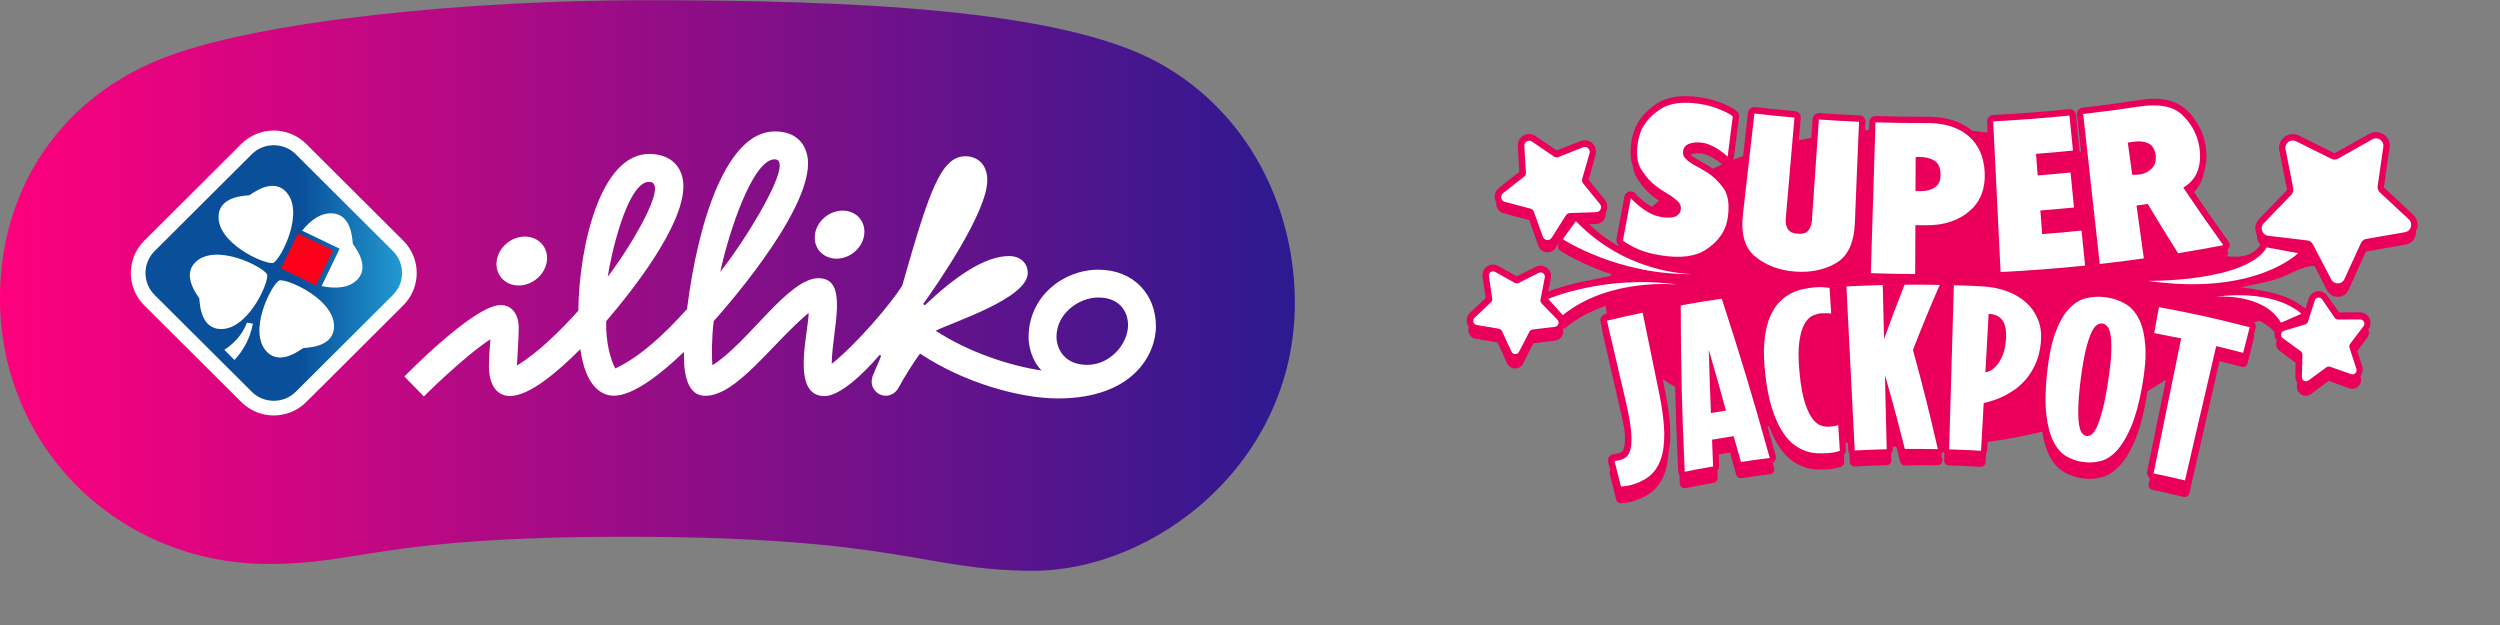 <?xml version="1.0" encoding="UTF-8"?>
<svg width="104px" height="26px" viewBox="0 0 104 26" version="1.1" xmlns="http://www.w3.org/2000/svg" xmlns:xlink="http://www.w3.org/1999/xlink">
    <rect x="0" y="0" width="104" height="26" fill="#808080" stroke="none"/>
    <!-- Generator: Sketch 57.1 (83088) - https://sketch.com -->
    <title>Illiko + Super Jackpot</title>
    <desc>Created with Sketch.</desc>
    <defs>
        <linearGradient x1="100%" y1="50%" x2="0%" y2="50%" id="linearGradient-1">
            <stop stop-color="#FF007D" offset="0%"></stop>
            <stop stop-color="#2D1990" offset="100%"></stop>
        </linearGradient>
        <linearGradient x1="59.222%" y1="51.515%" x2="97.46%" y2="51.515%" id="linearGradient-2">
            <stop stop-color="#094F99" offset="0%"></stop>
            <stop stop-color="#239DD4" offset="100%"></stop>
        </linearGradient>
    </defs>
    <g id="Symbols" stroke="none" stroke-width="1" fill="none" fill-rule="evenodd">
        <g id="Vignette/Desktop/img-full-Nouveauté" transform="translate(-15, -15)">
            <g id="Illiko-+-Super-Jackpot" transform="translate(15, 15)">
                <g id="LOGOS/illiko-haricot">
                    <g id="Logo">
                        <g id="Group" fill-rule="nonzero">
                            <path d="M0,11.152 C0,4.444 5.873,0.008 10.879,0.008 C15.441,0.008 16.42,1.422 27.805,1.422 C38.04,1.422 38.828,0.291 42.687,0.291 C48.933,0.291 53.867,5.138 53.867,11.352 C53.867,15.797 51.446,19.544 47.286,21.254 C43.154,22.952 34.026,23.744 27.09,23.744 C18.49,23.744 9.762,23.384 5.678,21.146 C1.921,19.087 0,15.106 0,11.152 Z" id="Shape" fill="url(#linearGradient-1)" transform="translate(26.933, 11.876) rotate(-180) translate(-26.933, -11.876) "></path>
                            <path d="M45.691,11.219 C44.229,11.219 42.789,12.339 42.789,14.025 C42.789,14.393 42.916,15.003 43.332,15.411 C42.024,15.225 40.275,14.645 38.924,13.757 C39.693,13.38 42.754,12.405 42.754,11.356 C42.754,10.978 42.484,10.652 41.978,10.652 C40.956,10.652 39.722,11.516 38.472,12.7 L38.404,12.647 C38.99,11.832 41.071,8.82 41.071,7.5 C41.071,6.836 40.663,6.501 40.164,6.501 C39.13,6.501 38.648,7.98 37.531,11.883 C37.032,12.684 35.594,14.348 34.599,15.137 C34.615,13.699 35.347,11.573 34.047,11.573 C32.793,11.573 31.112,14.276 29.635,15.195 C29.601,14.842 29.607,13.994 29.691,13.357 C29.98,13.037 33.615,8.973 33.615,6.797 C33.615,6.298 33.37,5.467 32.23,5.467 C30.267,5.467 29.055,9.071 28.58,12.855 C27.655,13.888 26.646,14.834 25.598,15.327 C25.4,14.985 25.193,14.228 25.218,13.361 C26.304,12.094 28.429,9.405 28.429,7.746 C28.429,7.009 27.968,6.404 27.004,6.404 C24.987,6.404 24.09,10.21 24.058,12.925 C23.327,13.743 22.381,14.678 21.503,15.206 C21.525,14.841 21.579,14.04 21.579,13.622 C21.579,13.085 21.297,12.69 20.827,12.69 C19.707,12.69 16.823,15.663 16.823,15.663 L17.633,16.491 C17.633,16.491 19.272,14.851 20.403,14.111 C20.376,14.423 20.34,14.835 20.34,15.224 C20.34,16.039 20.683,16.474 21.216,16.474 C22.015,16.474 23.192,15.48 24.142,14.523 C24.334,15.897 24.891,16.461 25.539,16.461 C26.334,16.461 27.463,15.586 28.452,14.64 C28.452,14.65 28.452,14.659 28.452,14.669 C28.452,15.095 28.422,16.465 29.341,16.465 C30.643,16.465 32.078,14.334 33.641,13.013 C33.633,13.826 32.879,16.477 34.3,16.477 C34.907,16.477 35.849,15.635 36.591,14.765 L36.656,14.798 C36.57,15.039 36.406,15.381 36.321,15.595 C36.142,16.051 36.413,16.319 36.6,16.407 C36.842,16.52 37.193,16.476 37.389,16.114 C37.668,15.601 37.967,15.131 38.274,14.708 C40.09,15.925 42.447,16.575 44.005,16.575 C47.167,16.575 48.087,14.712 48.087,13.571 C48.087,12.261 47.167,11.219 45.691,11.219 Z M32.228,6.627 C33.096,6.627 31.041,9.953 29.964,11.309 C30.304,9.714 31.302,6.627 32.228,6.627 Z M27.003,7.563 C27.893,7.563 26.132,10.407 25.283,11.512 C25.384,10.75 26.079,7.563 27.003,7.563 Z M45.234,15.179 C44.305,15.179 43.95,14.539 43.95,14.004 C43.95,13.064 44.858,12.376 45.693,12.376 C46.573,12.376 46.927,12.961 46.927,13.528 C46.925,14.311 46.177,15.179 45.234,15.179 Z M20.661,10.859 C20.732,10.298 21.257,9.842 21.835,9.842 C22.412,9.842 22.821,10.298 22.75,10.859 C22.678,11.42 22.153,11.876 21.575,11.876 C20.999,11.876 20.589,11.42 20.661,10.859 Z M33.901,9.761 C33.971,9.209 34.487,8.762 35.054,8.762 C35.621,8.762 36.022,9.209 35.952,9.761 C35.882,10.313 35.366,10.76 34.799,10.76 C34.233,10.76 33.83,10.313 33.901,9.761 Z" id="Shape" fill="#FFFFFF"></path>
                        </g>
                        <path d="M10.255,16.51 L6.217,12.487 C5.591,11.864 5.591,10.852 6.216,10.229 C6.216,10.229 6.216,10.229 6.217,10.228 L10.255,6.204 C10.881,5.58 11.897,5.58 12.522,6.203 C12.522,6.203 12.522,6.203 12.523,6.204 L16.561,10.228 C17.187,10.851 17.187,11.863 16.562,12.486 C16.562,12.486 16.562,12.486 16.561,12.487 L12.523,16.51 C11.898,17.133 10.883,17.135 10.255,16.51 C10.256,16.51 10.255,16.51 10.255,16.51 Z" id="Shape" stroke="#FFFFFF" stroke-width="0.61" fill="url(#linearGradient-2)" fill-rule="nonzero"></path>
                        <polygon id="Rectangle" fill="#FF001B" transform="translate(12.766, 10.792) rotate(26) translate(-12.766, -10.792) " points="11.958 9.983 13.574 9.982 13.573 11.601 11.957 11.602"></polygon>
                        <path d="M14.678,10.141 C14.655,10.072 14.672,8.984 13.892,8.882 C13.379,8.814 12.92,9.156 12.567,9.596 L14.129,10.345 L13.379,11.9 C13.942,12.021 14.527,11.996 14.881,11.613 C15.416,11.036 14.705,10.209 14.678,10.141 Z M11.621,11.666 C11.301,11.813 10.255,13.844 11.137,14.67 C11.711,15.207 12.546,14.507 12.614,14.481 C12.684,14.458 13.776,14.485 13.887,13.707 C14.057,12.513 11.964,11.582 11.621,11.666 Z M11.365,10.937 C11.686,10.79 12.734,8.76 11.851,7.932 C11.277,7.396 10.441,8.096 10.373,8.122 C10.303,8.145 9.212,8.119 9.101,8.895 C8.932,10.09 11.022,11.023 11.365,10.937 L11.365,10.937 Z M11.114,11.42 C10.965,11.101 8.927,10.059 8.099,10.939 C7.561,11.511 8.263,12.342 8.29,12.41 C8.311,12.48 8.286,13.568 9.065,13.679 C10.264,13.847 11.197,11.762 11.114,11.42 L11.114,11.42 Z M9.331,14.553 L9.753,14.974 C10.029,14.686 10.382,14.195 10.521,13.464 C10.491,13.453 10.295,13.431 10.274,13.422 C10.062,13.987 9.653,14.346 9.331,14.553 L9.331,14.553 Z" id="Shape" fill="#FFFFFF" fill-rule="nonzero"></path>
                    </g>
                </g>
                <g id="LOGOS/Super-Jackpot" transform="translate(61, 4)">
                    <g id="Super-jackpot">
                        <path d="M39.388,4.934 L38.185,3.813 C38.174,3.804 38.17,3.788 38.172,3.773 L38.407,2.141 C38.432,1.976 38.383,1.815 38.276,1.689 C38.166,1.564 38.01,1.496 37.845,1.496 C37.845,1.496 37.845,1.496 37.845,1.496 C37.748,1.496 37.651,1.515 37.565,1.564 L36.136,2.368 C36.13,2.372 36.123,2.372 36.117,2.372 C36.11,2.372 36.103,2.37 36.099,2.368 L34.63,1.639 C34.551,1.599 34.465,1.579 34.377,1.579 C34.208,1.579 34.048,1.656 33.938,1.788 C33.83,1.921 33.786,2.092 33.819,2.262 L34.138,3.881 C34.14,3.896 34.136,3.909 34.127,3.921 L32.984,5.103 C32.832,5.26 32.783,5.487 32.856,5.694 C32.865,5.72 32.878,5.746 32.891,5.773 C32.885,5.848 32.893,5.923 32.92,5.995 C32.946,6.068 32.986,6.132 33.038,6.183 C32.656,6.694 32.196,6.705 31.636,6.665 C31.651,6.647 31.664,6.627 31.673,6.605 C31.697,6.544 31.691,6.471 31.651,6.418 C31.649,6.416 31.649,6.414 31.647,6.414 C31.684,6.385 31.717,6.346 31.735,6.299 C31.768,6.216 31.757,6.121 31.704,6.046 C31.218,5.372 30.737,4.683 30.27,3.993 C30.442,3.819 30.563,3.617 30.631,3.385 C30.653,3.313 30.671,3.238 30.686,3.161 C30.688,3.152 30.693,3.143 30.695,3.134 C30.8,2.788 30.818,2.41 30.743,2.009 C30.642,1.465 30.385,0.98 29.971,0.584 C29.646,0.273 29.18,0.108 28.608,0.108 L28.604,0.108 C28.419,0.108 28.213,0.13 27.999,0.161 C27.999,0.161 27.997,0.163 27.997,0.163 C27.214,0.282 26.421,0.39 25.636,0.478 C25.491,0.493 25.387,0.626 25.403,0.771 L25.574,2.319 C25.55,2.313 25.528,2.304 25.504,2.297 C25.506,2.275 25.508,2.255 25.506,2.233 L25.46,1.786 L25.359,0.777 C25.352,0.707 25.317,0.643 25.262,0.599 C25.214,0.559 25.156,0.54 25.095,0.54 C25.086,0.54 25.077,0.54 25.069,0.542 C24.022,0.65 22.96,0.731 21.911,0.782 C21.766,0.789 21.654,0.914 21.661,1.059 L21.683,1.513 C21.474,1.489 21.265,1.465 21.052,1.445 C20.816,1.249 20.542,1.101 20.234,1.002 C19.933,0.907 19.59,0.857 19.214,0.857 C19.214,0.857 19.214,0.857 19.214,0.857 C19.214,0.857 19.214,0.857 19.211,0.857 C19.112,0.857 19.014,0.857 18.915,0.857 C18.29,0.857 17.659,0.846 17.037,0.826 C17.035,0.826 17.033,0.826 17.028,0.826 C16.962,0.826 16.896,0.852 16.848,0.896 C16.797,0.945 16.767,1.011 16.764,1.081 L16.753,1.412 C16.698,1.416 16.643,1.421 16.588,1.425 L16.597,1.214 L16.604,1.075 C16.61,0.929 16.496,0.806 16.351,0.8 C15.799,0.775 15.239,0.744 14.687,0.705 C14.68,0.705 14.674,0.705 14.669,0.705 C14.605,0.705 14.544,0.727 14.495,0.769 C14.443,0.815 14.41,0.879 14.405,0.949 L14.35,1.731 C14.177,1.764 14.003,1.799 13.831,1.837 L13.911,0.91 C13.924,0.764 13.816,0.637 13.671,0.623 C13.119,0.575 12.561,0.518 12.011,0.456 C12,0.454 11.991,0.454 11.98,0.454 C11.921,0.454 11.864,0.474 11.815,0.511 C11.76,0.555 11.725,0.619 11.716,0.687 L11.512,2.493 C11.369,2.544 11.228,2.597 11.092,2.65 C11.112,2.617 11.127,2.581 11.132,2.542 L11.277,1.405 L11.345,0.87 C11.354,0.8 11.334,0.729 11.29,0.672 C11.261,0.637 11.228,0.606 11.191,0.579 C11.182,0.573 11.176,0.568 11.169,0.564 C11.158,0.555 11.147,0.546 11.136,0.54 C11.019,0.465 10.866,0.388 10.663,0.304 C10.468,0.222 10.261,0.156 10.048,0.106 C10.041,0.104 10.032,0.104 10.026,0.101 C9.99,0.097 9.955,0.09 9.918,0.081 C9.87,0.07 9.821,0.062 9.775,0.055 C9.542,0.02 9.32,-5.68434189e-13 9.12,-5.68434189e-13 C8.634,-5.68434189e-13 8.225,0.108 7.908,0.319 C7.464,0.617 7.156,0.98 6.994,1.399 C6.992,1.405 6.989,1.412 6.987,1.418 C6.976,1.454 6.967,1.487 6.956,1.52 L6.937,1.584 C6.917,1.645 6.901,1.711 6.888,1.777 C6.802,2.227 6.816,2.61 6.926,2.921 C6.956,3.106 7.016,3.269 7.102,3.412 C7.295,3.731 7.532,3.998 7.805,4.202 C7.875,4.255 7.948,4.306 8.018,4.352 C7.915,4.434 7.816,4.517 7.719,4.603 C7.704,4.594 7.691,4.588 7.675,4.579 C7.513,4.482 7.374,4.381 7.262,4.275 C7.255,4.269 7.249,4.264 7.242,4.257 C7.2,4.224 7.163,4.191 7.13,4.161 C7.099,4.13 7.073,4.099 7.049,4.068 C6.998,4 6.919,3.96 6.835,3.96 C6.816,3.96 6.796,3.962 6.776,3.967 C6.673,3.991 6.596,4.072 6.576,4.176 L6.49,4.628 L6.246,5.931 C6.246,5.936 6.244,5.938 6.244,5.942 C6.226,6.033 6.259,6.125 6.328,6.187 L6.319,6.229 C6.136,6.125 5.952,6.011 5.767,5.881 C5.549,5.72 5.329,5.537 5.112,5.326 L5.409,5.315 C5.56,5.31 5.697,5.218 5.76,5.079 C5.793,5.006 5.804,4.927 5.796,4.852 C5.807,4.837 5.815,4.819 5.822,4.802 C5.897,4.636 5.872,4.447 5.758,4.308 L5.085,3.482 L5.312,2.676 C5.318,2.656 5.321,2.636 5.325,2.614 L5.376,2.436 C5.417,2.293 5.389,2.141 5.299,2.022 C5.211,1.905 5.07,1.835 4.925,1.835 C4.866,1.835 4.808,1.846 4.753,1.868 L3.757,2.26 L2.871,1.656 C2.792,1.603 2.702,1.575 2.61,1.575 C2.48,1.575 2.357,1.63 2.267,1.722 C2.177,1.817 2.133,1.943 2.139,2.073 L2.203,3.15 L1.359,3.813 C1.218,3.923 1.152,4.103 1.189,4.28 C1.2,4.335 1.22,4.385 1.249,4.429 C1.244,4.473 1.247,4.517 1.255,4.561 C1.286,4.713 1.398,4.832 1.548,4.872 L2.612,5.156 C2.614,5.156 2.616,5.158 2.619,5.163 L2.995,6.224 C3.052,6.39 3.201,6.495 3.375,6.495 C3.513,6.495 3.641,6.425 3.716,6.306 L3.828,6.125 C3.834,6.132 3.843,6.138 3.85,6.145 L3.848,6.147 C3.817,6.191 3.806,6.244 3.815,6.297 C3.823,6.35 3.854,6.396 3.898,6.425 C3.922,6.44 4.479,6.81 5.42,7.185 C5.617,7.264 5.82,7.337 6.022,7.403 C6.018,7.427 6.015,7.451 6.011,7.475 C5.776,7.517 5.534,7.57 5.294,7.625 C4.958,7.682 4.665,7.749 4.424,7.81 C3.931,7.936 3.579,8.061 3.408,8.127 L3.516,7.575 C3.54,7.445 3.507,7.312 3.423,7.211 C3.34,7.11 3.217,7.05 3.085,7.05 C3.016,7.05 2.951,7.066 2.889,7.097 L2.095,7.495 L1.319,7.061 C1.253,7.024 1.181,7.006 1.106,7.006 C0.978,7.006 0.857,7.061 0.774,7.16 C0.69,7.257 0.653,7.385 0.673,7.513 L0.805,8.398 L0.154,9.008 C0.031,9.123 -0.015,9.295 0.033,9.458 C0.048,9.508 0.073,9.555 0.101,9.594 C0.075,9.669 0.073,9.753 0.097,9.832 C0.139,9.969 0.251,10.068 0.389,10.092 L1.299,10.248 L1.691,11.107 C1.752,11.242 1.882,11.328 2.029,11.328 C2.17,11.328 2.295,11.248 2.359,11.123 L2.786,10.281 L3.7,10.167 C3.841,10.149 3.957,10.055 4.004,9.92 C4.032,9.839 4.032,9.753 4.008,9.676 C4.052,9.676 4.094,9.66 4.129,9.632 C4.648,9.204 5.228,8.918 5.8,8.726 C5.807,8.834 5.822,8.94 5.846,9.048 C5.824,9.052 5.802,9.059 5.78,9.063 C5.639,9.096 5.551,9.24 5.584,9.381 L5.65,9.663 C5.642,9.693 5.642,9.724 5.648,9.757 L6.055,11.535 L6.424,13.143 C6.488,13.424 6.541,13.678 6.578,13.902 C6.602,14.142 6.605,14.338 6.585,14.486 C6.561,14.664 6.519,14.735 6.495,14.764 C6.455,14.81 6.402,14.841 6.332,14.858 C6.286,14.869 6.246,14.878 6.218,14.883 C6.218,14.883 6.218,14.883 6.218,14.883 C6.189,14.887 6.16,14.891 6.13,14.894 C6.053,14.9 5.982,14.942 5.938,15.004 C5.894,15.068 5.879,15.147 5.899,15.222 L5.985,15.559 C5.958,15.603 5.949,15.658 5.963,15.708 L6.095,16.237 L6.231,16.783 C6.253,16.869 6.33,16.931 6.418,16.933 C6.427,16.933 6.435,16.933 6.444,16.933 C6.484,16.933 6.525,16.931 6.569,16.926 C6.616,16.922 6.66,16.915 6.706,16.907 C6.756,16.898 6.802,16.887 6.844,16.876 C7.181,16.79 7.471,16.653 7.704,16.471 C7.946,16.281 8.128,16.015 8.251,15.68 C8.335,15.451 8.385,15.178 8.407,14.867 C8.462,14.609 8.489,14.314 8.484,13.986 C8.478,13.515 8.407,12.94 8.271,12.279 L8.168,11.773 C8.333,11.883 8.506,11.991 8.685,12.099 C8.709,13.154 8.748,14.2 8.812,15.614 C8.814,15.667 8.832,15.715 8.863,15.757 C8.867,15.876 8.874,15.999 8.878,16.123 C8.88,16.18 8.909,16.235 8.955,16.27 C8.99,16.297 9.032,16.312 9.076,16.312 C9.089,16.312 9.102,16.31 9.115,16.308 C9.588,16.211 9.819,16.167 10.292,16.083 C10.388,16.065 10.459,15.979 10.454,15.88 C10.45,15.764 10.446,15.662 10.441,15.568 C10.492,15.517 10.523,15.444 10.52,15.367 C10.512,15.184 10.507,15.039 10.501,14.902 C10.661,14.876 10.795,14.854 10.967,14.825 C11.059,15.156 11.118,15.367 11.224,15.748 C11.248,15.834 11.327,15.893 11.415,15.893 C11.426,15.893 11.435,15.893 11.446,15.891 C11.925,15.819 12.158,15.786 12.638,15.724 C12.695,15.717 12.745,15.684 12.778,15.638 C12.811,15.592 12.82,15.53 12.805,15.475 C12.785,15.4 12.765,15.327 12.745,15.255 C12.781,15.235 12.811,15.206 12.833,15.171 C12.875,15.107 12.888,15.028 12.868,14.953 C12.745,14.51 12.631,14.107 12.523,13.728 C12.55,13.737 12.578,13.744 12.605,13.753 C12.699,14.013 12.802,14.239 12.915,14.431 C13.071,14.695 13.242,14.909 13.42,15.061 C13.601,15.215 13.787,15.33 13.979,15.402 C14.168,15.475 14.355,15.517 14.537,15.528 C14.619,15.532 14.7,15.534 14.779,15.534 C14.865,15.534 14.951,15.532 15.032,15.526 C15.203,15.512 15.331,15.493 15.43,15.466 C15.483,15.451 15.531,15.435 15.577,15.42 L15.588,15.416 C15.674,15.387 15.729,15.305 15.724,15.215 L15.707,14.924 C15.764,14.872 15.795,14.794 15.79,14.715 L15.771,14.418 C15.804,14.422 15.837,14.427 15.87,14.431 C15.874,14.528 15.881,14.627 15.885,14.726 C15.887,14.777 15.905,14.825 15.933,14.865 C15.94,14.979 15.944,15.098 15.951,15.217 C15.953,15.27 15.977,15.319 16.017,15.354 C16.054,15.387 16.1,15.405 16.149,15.405 C16.153,15.405 16.155,15.405 16.16,15.405 C16.692,15.376 16.951,15.367 17.483,15.354 C17.593,15.352 17.679,15.261 17.677,15.151 L17.67,14.843 C17.716,14.794 17.745,14.726 17.743,14.653 L17.741,14.583 C17.789,14.585 17.837,14.587 17.888,14.587 C17.936,14.779 17.987,14.982 18.042,15.204 C18.064,15.292 18.143,15.367 18.233,15.367 C18.233,15.367 18.235,15.367 18.235,15.367 C18.442,15.367 18.596,15.352 18.737,15.352 C18.996,15.352 19.231,15.347 19.603,15.356 C19.605,15.356 19.605,15.354 19.607,15.354 C19.667,15.354 19.724,15.325 19.761,15.279 C19.798,15.233 19.814,15.169 19.801,15.109 C19.783,15.03 19.765,14.955 19.748,14.88 C19.772,14.865 19.794,14.847 19.812,14.823 C19.823,14.81 19.831,14.797 19.838,14.783 C19.851,14.81 19.867,14.832 19.886,14.854 L19.878,15.16 C19.875,15.27 19.961,15.36 20.069,15.363 C20.601,15.378 20.863,15.389 21.392,15.42 C21.397,15.42 21.399,15.42 21.403,15.42 C21.452,15.42 21.498,15.402 21.535,15.369 C21.575,15.334 21.599,15.286 21.601,15.233 L21.621,14.876 C21.647,14.836 21.665,14.79 21.667,14.742 L21.687,14.385 C22.468,14.279 23.228,14.134 23.956,13.957 C24.018,14.345 24.112,14.671 24.24,14.927 C24.396,15.244 24.598,15.477 24.84,15.625 C25.073,15.766 25.33,15.858 25.607,15.898 C25.711,15.913 25.814,15.92 25.917,15.92 C26.086,15.92 26.256,15.898 26.421,15.856 C26.695,15.786 26.953,15.618 27.19,15.358 C27.417,15.112 27.628,14.759 27.817,14.312 C28.006,13.867 28.164,13.281 28.289,12.572 C28.307,12.469 28.325,12.369 28.34,12.27 C28.608,12.116 28.863,11.955 29.103,11.79 L28.969,12.447 C28.771,13.416 28.584,14.332 28.32,15.614 C28.298,15.724 28.347,15.832 28.435,15.889 C28.417,15.973 28.402,16.056 28.384,16.142 C28.362,16.248 28.43,16.354 28.538,16.376 C29.063,16.486 29.318,16.545 29.84,16.671 C29.855,16.675 29.87,16.675 29.886,16.675 C29.923,16.675 29.958,16.664 29.989,16.645 C30.033,16.616 30.066,16.572 30.077,16.521 C30.376,15.208 30.589,14.275 30.816,13.283 L31.332,11.024 C31.662,11.103 31.878,11.158 32.256,11.259 C32.273,11.264 32.289,11.266 32.306,11.266 C32.342,11.266 32.377,11.257 32.407,11.237 C32.454,11.211 32.487,11.167 32.498,11.114 L32.748,10.114 L32.768,10.03 C32.777,9.993 32.775,9.953 32.764,9.918 L32.832,9.649 C32.854,9.563 32.83,9.475 32.777,9.411 L32.992,9.341 C33.228,9.464 33.447,9.621 33.623,9.817 C33.623,9.817 33.623,9.819 33.623,9.819 C33.601,9.942 33.634,10.066 33.709,10.16 C33.7,10.182 33.694,10.207 33.689,10.231 C33.665,10.372 33.72,10.513 33.834,10.596 L34.498,11.09 L34.485,11.643 C34.483,11.733 34.507,11.819 34.556,11.891 L34.551,12.081 C34.549,12.184 34.586,12.279 34.657,12.352 C34.727,12.422 34.822,12.464 34.92,12.464 C35,12.464 35.074,12.438 35.14,12.391 L35.872,11.843 L36.728,12.151 C36.767,12.167 36.811,12.173 36.853,12.173 C36.97,12.173 37.08,12.116 37.15,12.021 C37.22,11.925 37.24,11.801 37.205,11.684 L37.192,11.643 C37.196,11.636 37.2,11.632 37.205,11.625 C37.288,11.51 37.31,11.367 37.266,11.233 L37.062,10.603 L37.473,10.05 C37.55,9.947 37.568,9.814 37.524,9.696 C37.625,9.561 37.64,9.385 37.568,9.235 C37.493,9.085 37.343,8.993 37.178,8.993 L36.306,8.995 L35.815,8.304 C35.734,8.185 35.6,8.114 35.457,8.114 C35.266,8.114 35.101,8.235 35.041,8.418 L34.909,8.83 C34.879,8.81 34.844,8.788 34.808,8.768 C34.582,8.588 34.015,8.224 33.016,8.079 C32.764,8.024 32.489,7.982 32.196,7.958 C32.704,7.845 33.593,7.691 34.017,7.493 C34.665,7.191 34.929,7.068 35.283,7.061 L35.802,8.072 C35.89,8.242 36.059,8.348 36.248,8.348 C36.449,8.348 36.624,8.233 36.706,8.048 L37.392,6.522 C37.407,6.489 37.436,6.464 37.471,6.458 L39.085,6.171 C39.274,6.138 39.423,6.002 39.48,5.817 C39.5,5.753 39.507,5.687 39.5,5.623 C39.518,5.59 39.533,5.553 39.544,5.515 C39.608,5.306 39.549,5.083 39.388,4.934 Z M34.431,1.894 C34.431,1.894 34.443,1.894 34.443,1.894 C34.431,1.894 34.419,1.894 34.406,1.894 C34.419,1.894 34.431,1.894 34.431,1.894 Z M10.136,2.936 C10.043,2.879 9.951,2.826 9.861,2.777 C9.782,2.736 9.702,2.691 9.626,2.645 C9.623,2.643 9.619,2.641 9.617,2.641 C9.494,2.573 9.392,2.502 9.318,2.429 C9.329,2.425 9.34,2.421 9.353,2.416 C9.434,2.388 9.524,2.374 9.617,2.374 C9.669,2.374 9.724,2.379 9.782,2.388 C9.843,2.396 9.905,2.412 9.968,2.432 C10.028,2.449 10.089,2.478 10.151,2.511 C10.155,2.513 10.158,2.515 10.162,2.515 C10.259,2.562 10.355,2.619 10.448,2.687 C10.512,2.733 10.578,2.786 10.641,2.841 C10.509,2.899 10.377,2.956 10.25,3.015 C10.213,2.987 10.175,2.962 10.136,2.936 Z M1.168,7.339 C1.181,7.339 1.193,7.339 1.205,7.339 C1.181,7.339 1.156,7.339 1.119,7.339 C1.144,7.339 1.156,7.339 1.168,7.339 Z" id="Shape" fill="#EA005A" fill-rule="nonzero"></path>
                        <g id="Group" transform="translate(0.264, 0.264)" fill="#FFFFFF" fill-rule="nonzero">
                            <path d="M7.757,12.092 C7.482,10.753 7.346,10.085 7.071,8.746 C6.475,8.87 6.178,8.936 5.584,9.077 C5.894,10.405 6.051,11.07 6.361,12.398 C6.468,12.856 6.539,13.237 6.574,13.541 C6.609,13.845 6.616,14.09 6.591,14.277 C6.567,14.464 6.517,14.603 6.442,14.691 C6.365,14.779 6.266,14.838 6.143,14.872 C6.09,14.885 6.046,14.896 6.009,14.9 C5.974,14.907 5.936,14.911 5.899,14.916 C6.007,15.338 6.059,15.548 6.167,15.971 C6.211,15.971 6.253,15.968 6.295,15.966 C6.33,15.962 6.372,15.957 6.416,15.949 C6.46,15.94 6.501,15.931 6.543,15.922 C6.855,15.845 7.117,15.724 7.33,15.559 C7.543,15.394 7.704,15.164 7.814,14.869 C7.924,14.574 7.974,14.202 7.97,13.75 C7.959,13.297 7.891,12.744 7.757,12.092 Z M8.654,8.44 C8.663,11.213 8.698,12.598 8.821,15.36 C9.294,15.266 9.529,15.222 10.001,15.14 C9.982,14.695 9.973,14.471 9.957,14.026 C10.316,13.964 10.496,13.935 10.855,13.88 C10.978,14.31 11.039,14.524 11.16,14.953 C11.639,14.88 11.877,14.849 12.358,14.788 C11.615,12.127 11.217,10.801 10.362,8.163 C9.676,8.262 9.335,8.317 8.654,8.44 Z M9.911,12.918 C9.867,11.865 9.85,11.341 9.821,10.286 C10.114,11.297 10.257,11.803 10.536,12.817 C10.285,12.856 10.16,12.876 9.911,12.918 Z M15.025,13.464 C14.97,13.473 14.904,13.482 14.827,13.486 C14.737,13.493 14.632,13.48 14.511,13.446 C14.39,13.413 14.271,13.325 14.152,13.178 C14.034,13.03 13.924,12.803 13.823,12.497 C13.722,12.191 13.645,11.764 13.594,11.215 C13.543,10.667 13.543,10.233 13.592,9.914 C13.642,9.594 13.717,9.352 13.818,9.185 C13.919,9.019 14.034,8.909 14.159,8.859 C14.284,8.808 14.396,8.777 14.495,8.77 C14.581,8.764 14.654,8.762 14.713,8.764 C14.772,8.766 14.838,8.77 14.913,8.777 C14.887,8.35 14.874,8.136 14.845,7.709 C14.79,7.707 14.733,7.702 14.671,7.693 C14.616,7.687 14.555,7.68 14.482,7.68 C14.412,7.68 14.335,7.682 14.256,7.687 C14.089,7.7 13.913,7.724 13.73,7.764 C13.548,7.804 13.368,7.872 13.192,7.967 C13.016,8.063 12.851,8.196 12.701,8.367 C12.552,8.537 12.427,8.757 12.325,9.026 C12.226,9.295 12.16,9.621 12.13,10.002 C12.099,10.383 12.117,10.836 12.178,11.365 C12.24,11.891 12.33,12.339 12.444,12.702 C12.558,13.065 12.688,13.369 12.833,13.609 C12.978,13.852 13.132,14.041 13.297,14.178 C13.462,14.314 13.627,14.416 13.798,14.479 C13.968,14.543 14.135,14.581 14.3,14.59 C14.465,14.598 14.619,14.598 14.766,14.587 C14.907,14.576 15.03,14.561 15.126,14.535 C15.177,14.521 15.228,14.504 15.274,14.488 C15.247,14.061 15.234,13.847 15.206,13.42 C15.14,13.442 15.08,13.453 15.025,13.464 Z M17.967,7.579 C17.611,8.482 17.439,8.933 17.112,9.841 C17.09,8.942 17.079,8.493 17.059,7.594 C16.454,7.61 16.151,7.621 15.546,7.652 C15.685,10.381 15.753,11.746 15.892,14.475 C16.424,14.449 16.69,14.438 17.222,14.424 C17.193,13.189 17.178,12.572 17.149,11.336 C17.499,12.563 17.664,13.18 17.976,14.413 C18.525,14.409 18.8,14.409 19.35,14.42 C18.97,12.766 18.763,11.94 18.314,10.295 C18.739,9.207 18.963,8.665 19.429,7.588 C18.844,7.577 18.552,7.575 17.967,7.579 Z M23.05,8.345 C22.833,8.141 22.564,7.978 22.243,7.856 C21.922,7.738 21.564,7.665 21.175,7.647 C20.711,7.623 20.48,7.614 20.016,7.601 C19.937,10.334 19.9,11.7 19.82,14.431 C20.353,14.446 20.619,14.457 21.148,14.488 C21.192,13.693 21.214,13.294 21.258,12.499 C21.313,12.491 21.406,12.469 21.535,12.431 C21.663,12.396 21.81,12.341 21.973,12.27 C22.136,12.2 22.307,12.103 22.49,11.984 C22.67,11.865 22.839,11.715 22.997,11.535 C23.156,11.354 23.292,11.136 23.409,10.883 C23.525,10.629 23.6,10.334 23.635,9.993 C23.668,9.652 23.635,9.343 23.532,9.068 C23.426,8.793 23.268,8.55 23.05,8.345 Z M22.184,9.854 C22.166,10.118 22.12,10.339 22.045,10.515 C21.973,10.691 21.889,10.832 21.797,10.938 C21.705,11.044 21.615,11.118 21.527,11.16 C21.439,11.202 21.373,11.222 21.329,11.22 C21.384,10.248 21.41,9.762 21.463,8.79 C21.733,8.806 21.927,8.9 22.043,9.07 C22.162,9.24 22.208,9.502 22.184,9.854 Z M27.718,9.011 C27.573,8.722 27.381,8.508 27.144,8.372 C26.907,8.235 26.643,8.145 26.357,8.105 C26.069,8.063 25.792,8.074 25.526,8.138 C25.26,8.202 25.016,8.352 24.798,8.588 C24.58,8.823 24.391,9.158 24.233,9.592 C24.075,10.026 23.963,10.59 23.89,11.281 C23.818,11.98 23.811,12.557 23.866,13.01 C23.921,13.464 24.02,13.83 24.161,14.107 C24.301,14.385 24.475,14.585 24.686,14.711 C24.897,14.836 25.128,14.918 25.381,14.953 C25.634,14.99 25.878,14.977 26.115,14.918 C26.353,14.858 26.577,14.713 26.79,14.486 C27.001,14.259 27.199,13.935 27.379,13.517 C27.56,13.096 27.716,12.541 27.841,11.852 C27.964,11.167 28.015,10.594 27.982,10.132 C27.949,9.674 27.863,9.299 27.718,9.011 Z M26.561,10.453 C26.548,10.759 26.504,11.147 26.432,11.616 C26.359,12.085 26.284,12.466 26.207,12.764 C26.13,13.061 26.056,13.292 25.981,13.462 C25.906,13.629 25.831,13.744 25.754,13.801 C25.678,13.858 25.605,13.883 25.532,13.872 C25.46,13.861 25.396,13.819 25.339,13.742 C25.282,13.665 25.242,13.535 25.218,13.352 C25.194,13.169 25.185,12.924 25.196,12.618 C25.205,12.312 25.24,11.925 25.302,11.453 C25.363,10.984 25.429,10.599 25.502,10.301 C25.574,10.004 25.647,9.77 25.724,9.601 C25.798,9.431 25.878,9.319 25.959,9.262 C26.04,9.204 26.119,9.182 26.199,9.193 C26.278,9.204 26.348,9.251 26.41,9.328 C26.471,9.405 26.515,9.537 26.542,9.72 C26.57,9.903 26.575,10.147 26.561,10.453 Z M28.351,9.592 C28.8,9.676 29.024,9.72 29.472,9.812 C29.013,12.059 28.784,13.182 28.325,15.431 C28.848,15.539 29.11,15.598 29.631,15.722 C30.15,13.488 30.411,12.372 30.93,10.136 C31.381,10.242 31.605,10.297 32.051,10.414 C32.159,9.988 32.214,9.775 32.322,9.35 C30.82,8.962 30.066,8.795 28.547,8.513 C28.468,8.944 28.428,9.16 28.351,9.592 Z M7.798,6.354 C8.627,6.491 9.263,6.409 9.694,6.127 C10.125,5.846 10.404,5.504 10.536,5.112 C10.558,5.044 10.575,4.976 10.588,4.909 C10.604,4.843 10.615,4.777 10.621,4.713 C10.685,4.2 10.615,3.81 10.415,3.539 C10.215,3.271 9.988,3.055 9.731,2.894 C9.645,2.841 9.56,2.791 9.474,2.744 C9.388,2.698 9.305,2.652 9.225,2.606 C9.076,2.524 8.955,2.436 8.863,2.343 C8.768,2.251 8.733,2.141 8.753,2.013 C8.777,1.863 8.867,1.762 9.025,1.709 C9.184,1.656 9.357,1.645 9.549,1.674 C9.621,1.685 9.691,1.7 9.766,1.725 C9.839,1.747 9.911,1.777 9.986,1.819 C10.094,1.87 10.199,1.932 10.303,2.007 C10.406,2.079 10.507,2.161 10.606,2.251 C10.676,1.694 10.749,1.137 10.819,0.581 C10.808,0.568 10.795,0.557 10.78,0.546 C10.764,0.535 10.747,0.522 10.731,0.509 C10.626,0.443 10.483,0.37 10.3,0.295 C10.118,0.22 9.927,0.159 9.724,0.11 C9.683,0.104 9.641,0.097 9.599,0.086 C9.555,0.077 9.513,0.068 9.474,0.062 C8.748,-0.051 8.19,0.02 7.794,0.286 C7.396,0.553 7.123,0.868 6.978,1.242 C6.961,1.299 6.945,1.355 6.928,1.407 C6.912,1.46 6.897,1.518 6.886,1.575 C6.789,2.088 6.829,2.493 7.011,2.786 C7.194,3.079 7.412,3.321 7.664,3.509 C7.759,3.579 7.856,3.643 7.95,3.7 C8.045,3.758 8.135,3.815 8.223,3.87 C8.361,3.958 8.471,4.048 8.557,4.139 C8.641,4.229 8.676,4.332 8.658,4.449 C8.636,4.594 8.557,4.694 8.421,4.746 C8.284,4.799 8.095,4.806 7.858,4.766 C7.658,4.733 7.466,4.663 7.286,4.555 C7.106,4.449 6.952,4.335 6.824,4.216 C6.774,4.176 6.728,4.136 6.688,4.097 C6.646,4.057 6.611,4.015 6.58,3.973 C6.471,4.559 6.361,5.145 6.251,5.733 C6.251,5.735 6.248,5.74 6.248,5.742 C6.416,5.87 6.624,5.989 6.875,6.101 C7.123,6.207 7.433,6.295 7.798,6.354 Z M16.072,0.802 C15.516,0.777 14.957,0.747 14.401,0.707 C14.304,2.106 14.207,3.504 14.111,4.903 C14.097,5.079 14.049,5.22 13.963,5.326 C13.878,5.431 13.728,5.478 13.521,5.46 C13.313,5.445 13.174,5.376 13.104,5.257 C13.033,5.139 13.007,4.989 13.025,4.808 C13.145,3.414 13.264,2.02 13.385,0.628 C12.829,0.579 12.273,0.522 11.719,0.458 C11.56,1.848 11.402,3.238 11.244,4.628 C11.244,4.63 11.244,4.634 11.244,4.636 C11.149,5.46 11.316,6.055 11.758,6.414 C12.198,6.773 12.748,6.982 13.401,7.033 C14.054,7.083 14.63,6.964 15.12,6.678 C15.61,6.392 15.867,5.828 15.9,4.995 C15.953,3.597 16.012,2.2 16.072,0.802 Z M18.416,5.105 C18.585,5.105 18.754,5.105 18.923,5.105 C19.64,5.103 20.227,4.901 20.676,4.509 C21.124,4.119 21.329,3.59 21.3,2.932 C21.272,2.255 21.041,1.744 20.616,1.388 C20.192,1.031 19.638,0.857 18.939,0.855 C18.211,0.859 17.483,0.848 16.756,0.826 C16.692,2.918 16.628,5.009 16.562,7.101 C17.178,7.121 17.791,7.132 18.407,7.134 C18.411,6.458 18.413,5.782 18.416,5.105 Z M18.427,2.266 C18.486,2.266 18.547,2.266 18.607,2.266 C18.835,2.266 19.033,2.317 19.203,2.416 C19.372,2.515 19.46,2.707 19.462,2.993 C19.466,3.247 19.387,3.427 19.225,3.533 C19.064,3.641 18.866,3.691 18.631,3.685 C18.561,3.685 18.49,3.685 18.42,3.685 C18.422,3.213 18.424,2.74 18.427,2.266 Z M25.475,6.784 C25.427,6.299 25.376,5.812 25.328,5.328 C24.783,5.385 24.237,5.434 23.69,5.475 C23.666,5.147 23.639,4.819 23.615,4.491 C24.081,4.456 24.547,4.414 25.014,4.368 C24.965,3.883 24.919,3.396 24.871,2.912 C24.416,2.958 23.958,2.998 23.503,3.033 C23.481,2.733 23.457,2.436 23.435,2.136 C23.947,2.097 24.46,2.051 24.972,1.998 C24.923,1.513 24.873,1.026 24.824,0.542 C23.769,0.65 22.712,0.731 21.652,0.784 C21.755,2.874 21.856,4.965 21.96,7.055 C23.134,6.993 24.306,6.905 25.475,6.784 Z M31.225,5.936 C30.655,5.145 30.101,4.348 29.56,3.542 C29.877,3.35 30.081,3.099 30.176,2.791 C30.27,2.482 30.284,2.15 30.218,1.793 C30.125,1.295 29.888,0.872 29.516,0.515 C29.143,0.159 28.564,0.048 27.766,0.163 C26.977,0.284 26.188,0.388 25.396,0.478 C25.627,2.557 25.856,4.636 26.086,6.718 C26.698,6.649 27.309,6.572 27.92,6.486 C27.819,5.753 27.718,5.02 27.615,4.286 C27.771,4.264 27.925,4.242 28.081,4.218 C28.492,4.905 28.912,5.59 29.345,6.271 C29.971,6.167 30.598,6.057 31.225,5.936 Z M28.254,2.74 C28.114,2.881 27.947,2.965 27.751,2.993 C27.696,3.002 27.643,3.006 27.59,3.009 C27.538,3.011 27.487,3.009 27.436,3.004 C27.375,2.559 27.313,2.114 27.252,1.667 C27.342,1.654 27.43,1.643 27.52,1.63 C27.74,1.597 27.933,1.619 28.1,1.696 C28.268,1.773 28.371,1.932 28.408,2.172 C28.446,2.41 28.395,2.599 28.254,2.74 Z M9.206,7.187 C9.28,7.187 9.317,7.187 9.317,7.187 C9.28,7.187 9.243,7.187 9.206,7.187 Z" id="Shape"></path>
                            <path d="M4.292,4.934 L3.749,5.687 C3.749,5.687 6.044,7.2 9.201,7.138 C8.953,7.138 6.378,7.103 4.292,4.934 Z M3.14,8.171 L3.749,8.845 C5.721,7.255 8.533,7.577 8.533,7.577 C5.514,7.143 3.14,8.171 3.14,8.171 Z M34.336,6.268 L33.034,6.028 C32.166,7.478 28.087,7.42 28.087,7.42 C32.553,8.066 34.336,6.268 34.336,6.268 Z M30.899,8.081 C30.899,8.081 32.891,7.896 33.626,9.16 L34.472,8.79 C34.472,8.788 33.478,7.753 30.899,8.081 Z" id="Shape"></path>
                            <path d="M38.944,4.863 L37.741,3.742 C37.667,3.674 37.631,3.573 37.647,3.473 L37.882,1.841 C37.917,1.588 37.651,1.405 37.431,1.529 L36.002,2.335 C35.914,2.383 35.809,2.388 35.719,2.341 L34.25,1.612 C34.023,1.5 33.766,1.698 33.815,1.947 L34.133,3.566 C34.153,3.665 34.122,3.769 34.052,3.841 L32.909,5.024 C32.733,5.207 32.841,5.513 33.091,5.544 L34.718,5.738 C34.817,5.749 34.905,5.81 34.953,5.901 L35.716,7.361 C35.835,7.586 36.158,7.579 36.264,7.345 L36.95,5.848 C36.992,5.755 37.075,5.691 37.176,5.674 L38.79,5.394 C39.038,5.348 39.131,5.037 38.944,4.863 Z M36.921,9.026 L36,9.028 C35.943,9.028 35.89,9 35.859,8.953 L35.336,8.189 C35.255,8.07 35.074,8.099 35.03,8.235 L34.747,9.118 C34.729,9.174 34.687,9.215 34.632,9.231 L33.749,9.497 C33.612,9.539 33.582,9.72 33.698,9.803 L34.446,10.348 C34.492,10.381 34.518,10.436 34.516,10.493 L34.494,11.42 C34.49,11.563 34.652,11.649 34.767,11.563 L35.512,11.017 C35.558,10.984 35.617,10.975 35.67,10.993 L36.541,11.301 C36.675,11.35 36.805,11.22 36.761,11.083 L36.475,10.2 C36.457,10.145 36.468,10.085 36.501,10.041 L37.06,9.304 C37.145,9.189 37.064,9.026 36.921,9.026 Z M1.339,4.134 L2.403,4.414 C2.469,4.431 2.522,4.48 2.544,4.544 L2.92,5.586 C2.977,5.746 3.195,5.771 3.285,5.627 L3.878,4.694 C3.916,4.636 3.977,4.601 4.043,4.599 L5.143,4.561 C5.312,4.555 5.402,4.357 5.294,4.224 L4.595,3.368 C4.551,3.315 4.538,3.244 4.556,3.178 L4.861,2.112 C4.907,1.947 4.747,1.799 4.588,1.863 L3.568,2.269 C3.505,2.293 3.434,2.286 3.379,2.247 L2.467,1.625 C2.326,1.529 2.137,1.639 2.148,1.808 L2.214,2.914 C2.218,2.982 2.188,3.048 2.135,3.09 L1.266,3.771 C1.13,3.876 1.174,4.092 1.339,4.134 Z M2.867,8.359 C2.827,8.317 2.81,8.26 2.821,8.202 L2.999,7.277 C3.027,7.134 2.88,7.022 2.75,7.086 L1.913,7.506 C1.862,7.533 1.801,7.53 1.75,7.502 L0.932,7.046 C0.807,6.975 0.653,7.081 0.675,7.224 L0.813,8.156 C0.822,8.213 0.802,8.271 0.761,8.31 L0.077,8.953 C-0.029,9.052 0.024,9.231 0.167,9.255 L1.088,9.411 C1.145,9.42 1.194,9.458 1.218,9.511 L1.614,10.365 C1.675,10.497 1.86,10.502 1.926,10.372 L2.359,9.537 C2.385,9.486 2.436,9.451 2.493,9.444 L3.421,9.33 C3.564,9.312 3.626,9.136 3.524,9.033 L2.867,8.359 Z" id="Shape"></path>
                        </g>
                    </g>
                </g>
            </g>
        </g>
    </g>
</svg>